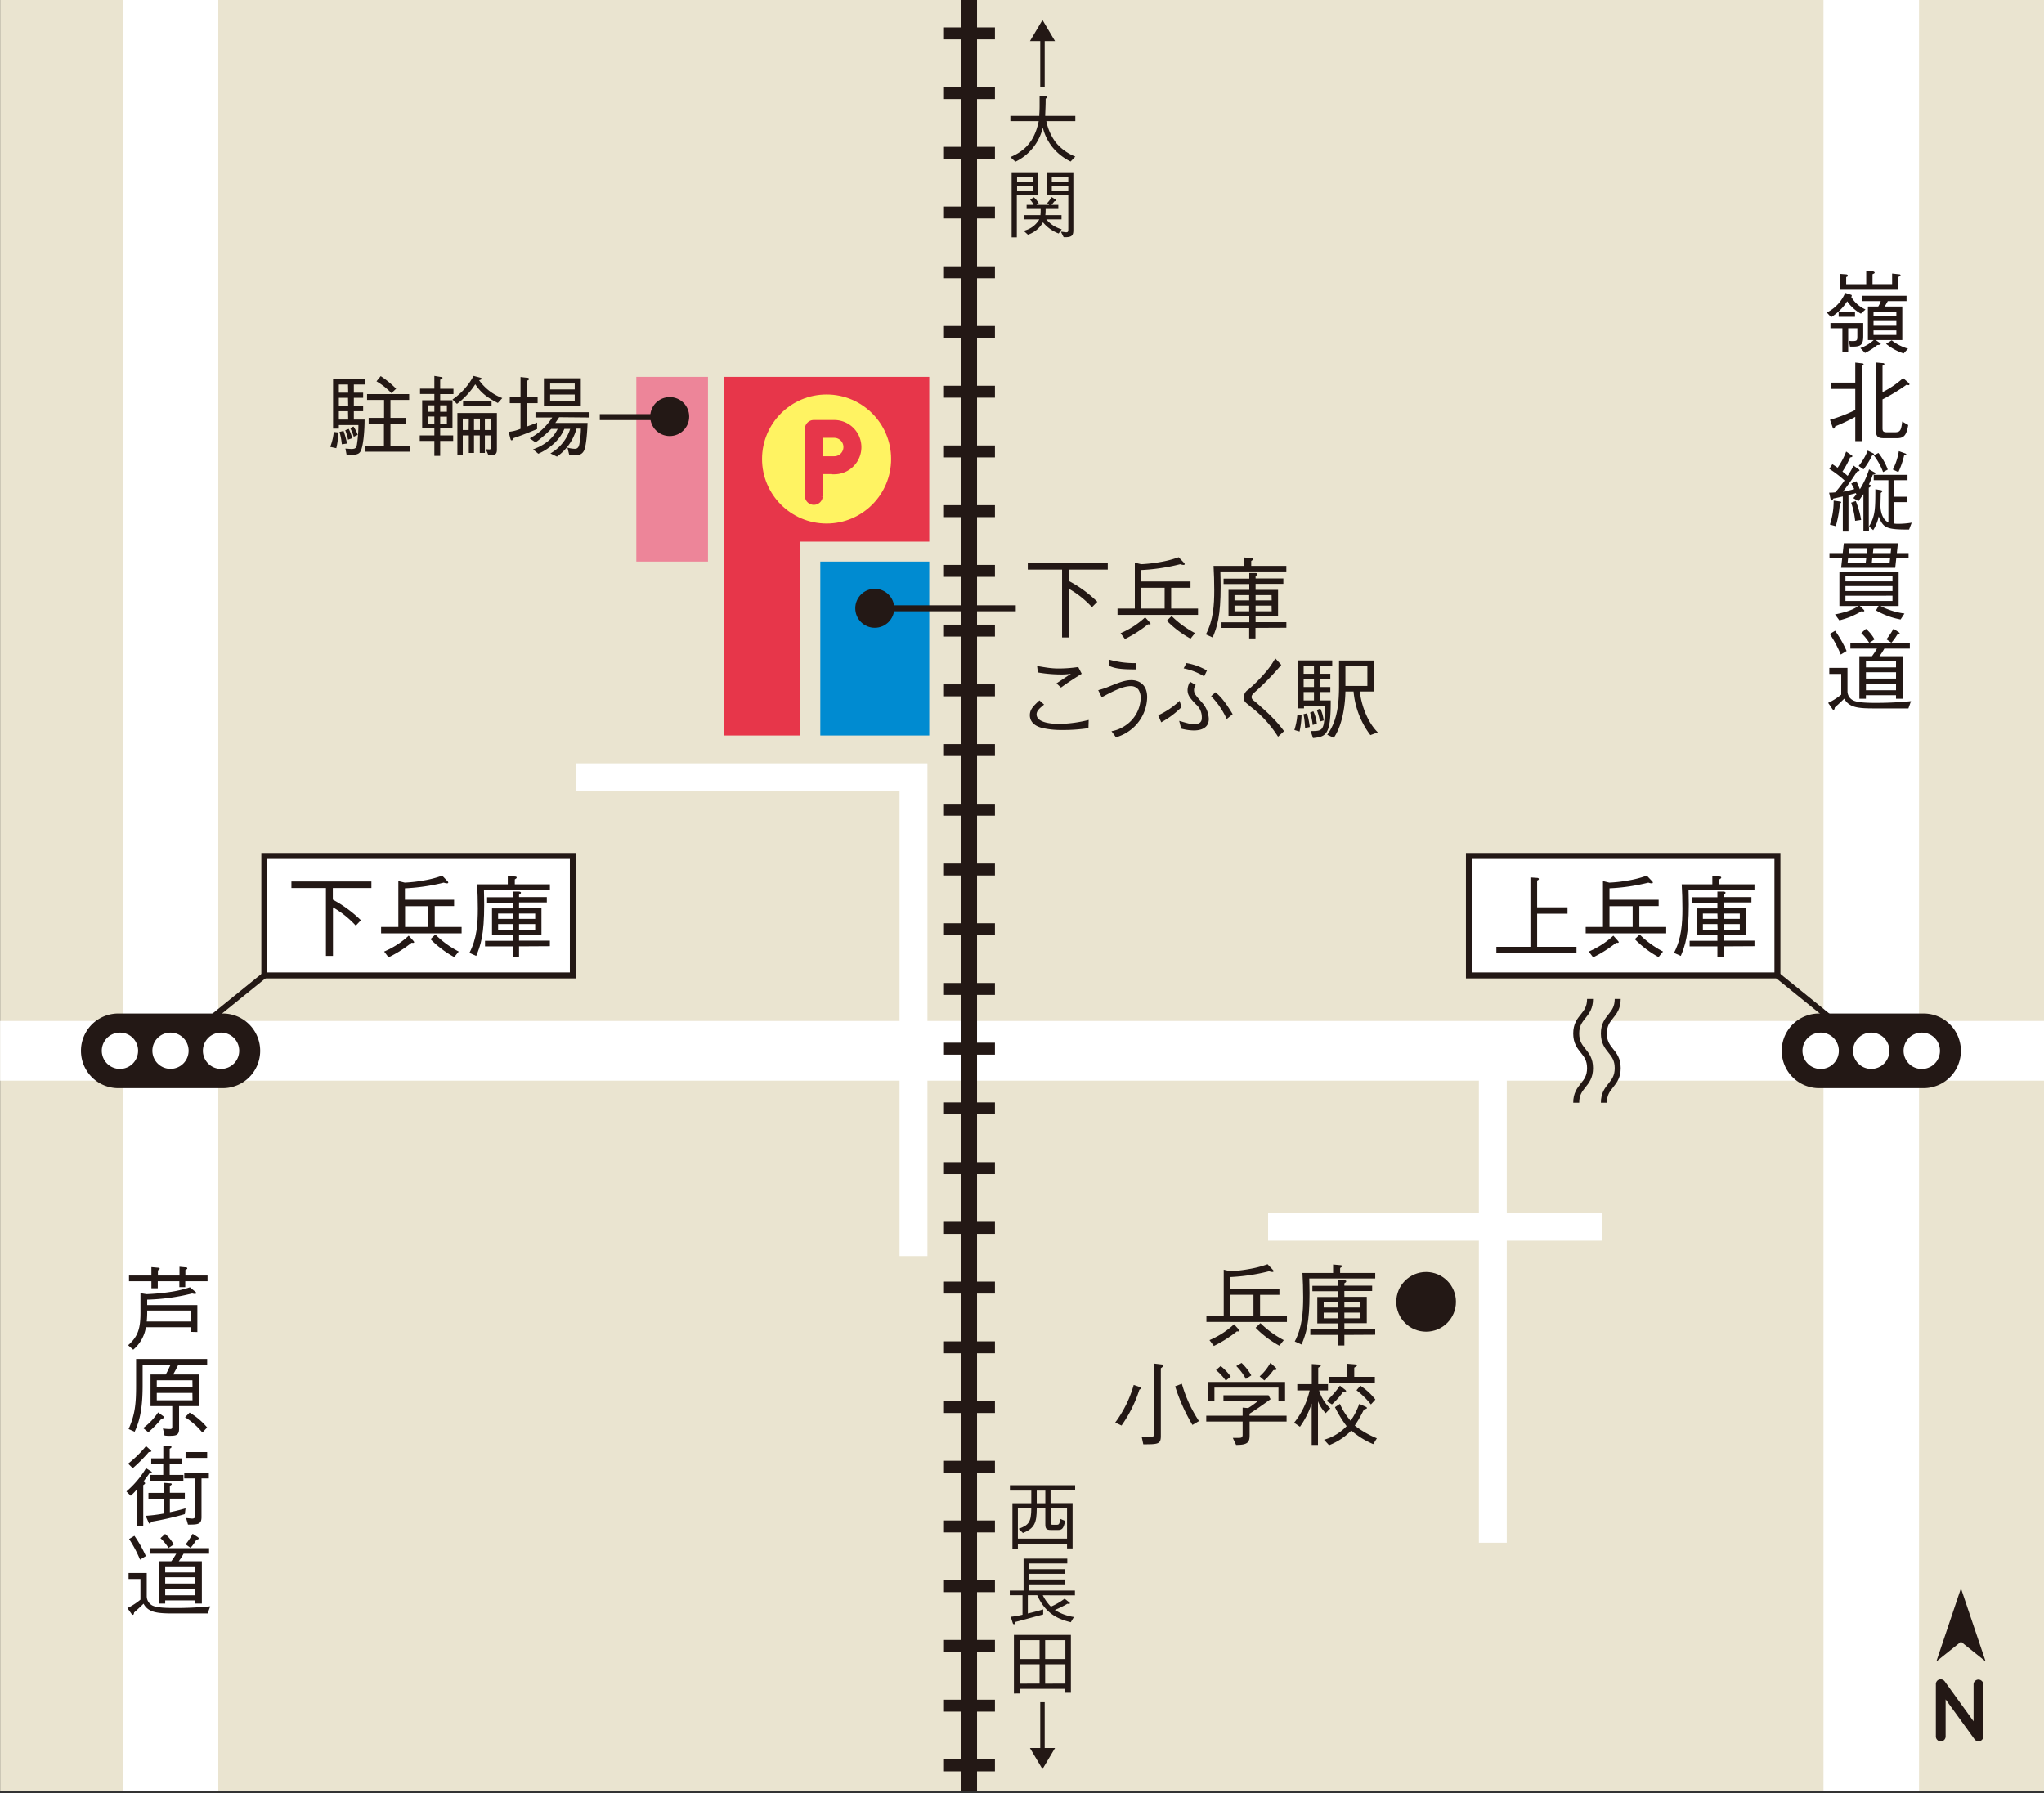 <svg id="レイヤー_1" data-name="レイヤー 1" xmlns="http://www.w3.org/2000/svg" xmlns:xlink="http://www.w3.org/1999/xlink" viewBox="0 0 582.15 510.77"><rect x="0" y="0" width="582.15" height="510.77" fill="#333333" stroke="none"/><defs><style>.cls-1,.cls-10,.cls-14,.cls-20,.cls-4,.cls-5,.cls-7,.cls-8,.cls-9{fill:none;}.cls-2{fill:#eae4d0;}.cls-3{clip-path:url(#clip-path);}.cls-4,.cls-5,.cls-7,.cls-8{stroke:#fff;}.cls-10,.cls-17,.cls-20,.cls-4,.cls-5,.cls-7,.cls-8,.cls-9{stroke-miterlimit:10;}.cls-4{stroke-width:17.01px;}.cls-5{stroke-width:11.34px;}.cls-6{clip-path:url(#clip-path-2);}.cls-7{stroke-width:7.94px;}.cls-8{stroke-width:27.21px;}.cls-10,.cls-12,.cls-14,.cls-20,.cls-9{stroke:#231815;}.cls-9{stroke-width:4.54px;}.cls-10{stroke-width:14.74px;stroke-dasharray:3.4 13.61;}.cls-11{clip-path:url(#clip-path-3);}.cls-12,.cls-19{fill:#fff;}.cls-12,.cls-14,.cls-20{stroke-width:1.7px;}.cls-13{fill:#231815;}.cls-15,.cls-17{fill:#e7364a;}.cls-16{fill:#fff362;}.cls-17{stroke:#e7364a;stroke-width:1.47px;}.cls-18{fill:#008bd1;}.cls-21{fill:#ed8599;}</style><clipPath id="clip-path"><rect id="SVGID" class="cls-1" x="602.54" y="-0.05" width="582.8" height="510.24"/></clipPath><clipPath id="clip-path-2"><rect id="SVGID-2" data-name="SVGID" class="cls-1" x="0.04" y="-0.05" width="582.8" height="510.24"/></clipPath><clipPath id="clip-path-3"><rect id="SVGID-3" data-name="SVGID" class="cls-1" x="-601.46" y="-0.05" width="582.8" height="510.24"/></clipPath></defs><title>map-36</title><rect class="cls-2" x="0.04" y="-0.05" width="582.8" height="510.24"/><g class="cls-3"><line class="cls-4" x1="1209.19" y1="152.62" x2="548.25" y2="152.62"/><line class="cls-5" x1="701.17" y1="457.38" x2="548.25" y2="457.38"/></g><g class="cls-6"><line class="cls-7" x1="361.17" y1="349.38" x2="456.17" y2="349.38"/><line class="cls-8" x1="48.57" y1="-56.88" x2="48.57" y2="539.79"/><line class="cls-8" x1="532.95" y1="-56.88" x2="532.95" y2="539.79"/><line class="cls-4" x1="606.69" y1="299.28" x2="-54.25" y2="299.28"/><polyline class="cls-7" points="260.17 357.73 260.17 221.38 164.16 221.38"/><line class="cls-7" x1="425.17" y1="299.28" x2="425.17" y2="439.38"/><line class="cls-9" x1="276" y1="-26.22" x2="276" y2="531.11"/><line class="cls-10" x1="276" y1="-26.22" x2="276" y2="531.11"/></g><g class="cls-11"><line class="cls-4" x1="5.2" y1="360.51" x2="-655.75" y2="360.51"/></g><rect class="cls-12" x="418.36" y="243.79" width="87.87" height="34.02"/><path class="cls-13" d="M426.18,271.46v-1.81h9.7V249.9l1.89.13c.17,0,.51.07.51.3s-.18.31-.49.46v7.63h8.65v1.81h-8.65v9.42H449v1.81Z"/><path class="cls-13" d="M451.62,265.82V264h4.92V250.94l1.81.44a40.38,40.38,0,0,0,5.36-.61,29.19,29.19,0,0,0,5.31-1.38l1.53,1.6a.66.66,0,0,1,.2.36c0,.16-.12.23-.35.23a2.62,2.62,0,0,1-.92-.2A55.75,55.75,0,0,1,458.4,253v3.26h14v1.79H466.9V264h7.65v1.81Zm8.67,2.68a34.79,34.79,0,0,1-6.55,4.15L452.49,271a24.15,24.15,0,0,0,7-4.52l1.17,1.3c.33.39.36.44.36.54C461.06,268.57,460.7,268.55,460.29,268.5ZM465,258.09H458.4V264H465Zm7.37,14.49a29,29,0,0,1-6.76-5.1l1.38-1.33a27.29,27.29,0,0,0,6.66,4.85Z"/><path class="cls-13" d="M480.91,253.44c0,1,.07,2.23.07,4.19,0,8.6-1,11.58-2.27,14.62l-1.94-.87c2.15-4.08,2.4-8.37,2.4-12.63,0-2.32-.07-4.61-.2-6.89h8.72v-2.4l2,.18c.36,0,.54.1.54.28s-.13.31-.54.54v1.4h10v1.58Zm10,16.08v3h-1.78v-3h-7.91v-1.58h7.91v-1.71h-5.92v-7.51h5.92v-1.65h-7.32v-1.53h7.32v-1.61l1.68,0c.2,0,.64.05.64.31s-.18.33-.54.58v.67h7.91v1.53h-7.91v1.65h6.38v7.51h-6.38v1.71h8.78v1.58Zm-1.78-9.34H485v1.53h4.19Zm0,3H485v1.6h4.19Zm6.38-3h-4.6v1.53h4.6Zm0,3h-4.6v1.6h4.6Z"/><line class="cls-14" x1="506.24" y1="277.81" x2="532.95" y2="299.43"/><polygon class="cls-15" points="264.66 154.27 227.96 154.27 227.96 209.48 206.17 209.48 206.17 107.33 264.66 107.33 264.66 154.27"/><circle class="cls-16" cx="235.42" cy="130.73" r="18.38"/><path class="cls-17" d="M237.59,134.3h-4v7.07a1.81,1.81,0,0,1-3.61,0V122.14a1.78,1.78,0,0,1,1.79-1.79h5.83a7,7,0,1,1,0,14Zm-4-3.62h4a3.36,3.36,0,1,0,0-6.72h-4Z"/><rect class="cls-12" x="75.28" y="243.79" width="87.87" height="34.02"/><path class="cls-13" d="M94.79,252.91v3.31a35.17,35.17,0,0,1,8,5.87l-1.46,1.53a27.49,27.49,0,0,0-6.5-5.2v13.83h-2V252.91H83v-1.86h22.78v1.86Z"/><path class="cls-13" d="M108.54,265.82V264h4.92V250.94l1.82.44a40.42,40.42,0,0,0,5.35-.61,29.19,29.19,0,0,0,5.31-1.38l1.53,1.6a.66.66,0,0,1,.2.36c0,.16-.12.23-.35.23a2.62,2.62,0,0,1-.92-.2A55.53,55.53,0,0,1,115.33,253v3.26h14v1.79h-5.51V264h7.65v1.81Zm8.68,2.68a35.23,35.23,0,0,1-6.56,4.15L109.41,271a24.15,24.15,0,0,0,7-4.52l1.17,1.3c.33.39.36.44.36.54C118,268.57,117.62,268.55,117.22,268.5ZM122,258.09h-6.63V264H122Zm7.37,14.49a29,29,0,0,1-6.76-5.1l1.38-1.33a27.29,27.29,0,0,0,6.66,4.85Z"/><path class="cls-13" d="M137.83,253.44c0,1,.07,2.23.07,4.19,0,8.6-1,11.58-2.27,14.62l-1.94-.87c2.15-4.08,2.4-8.37,2.4-12.63,0-2.32-.07-4.61-.2-6.89h8.73v-2.4l2,.18c.36,0,.54.1.54.28s-.13.31-.54.54v1.4h10v1.58Zm10,16.08v3h-1.78v-3h-7.91v-1.58h7.91v-1.71h-5.92v-7.51h5.92v-1.65h-7.32v-1.53h7.32v-1.61l1.68,0c.2,0,.64.05.64.31s-.18.33-.54.58v.67h7.91v1.53h-7.91v1.65h6.38v7.51h-6.38v1.71h8.78v1.58Zm-1.78-9.34h-4.19v1.53h4.19Zm0,3h-4.19v1.6h4.19Zm6.38-3h-4.6v1.53h4.6Zm0,3h-4.6v1.6h4.6Z"/><line class="cls-14" x1="48.57" y1="299.43" x2="75.28" y2="277.81"/><path class="cls-13" d="M343.6,376.49v-1.81h4.93V361.62l1.81.43a38.78,38.78,0,0,0,5.36-.61,29.4,29.4,0,0,0,5.31-1.38l1.53,1.61a.69.69,0,0,1,.2.36c0,.15-.13.23-.36.23a2.72,2.72,0,0,1-.92-.21,54.82,54.82,0,0,1-11.07,1.66V367h14v1.78h-5.51v5.92h7.65v1.81Zm8.68,2.68a34.9,34.9,0,0,1-6.56,4.16l-1.25-1.66a24.08,24.08,0,0,0,7-4.51l1.18,1.3c.33.38.35.43.35.53C353,379.25,352.69,379.22,352.28,379.17ZM357,368.76h-6.64v5.92H357Zm7.37,14.5a28.85,28.85,0,0,1-6.76-5.11l1.37-1.32a27.62,27.62,0,0,0,6.66,4.84Z"/><path class="cls-13" d="M372.89,364.12c0,1,.08,2.22.08,4.18,0,8.6-1,11.59-2.27,14.62l-1.94-.86c2.14-4.09,2.4-8.37,2.4-12.63,0-2.33-.08-4.62-.21-6.89h8.73v-2.4l2,.18c.36,0,.53.1.53.28s-.12.3-.53.54v1.4h10v1.58Zm10,16.07v3h-1.79v-3h-7.91v-1.58h7.91V376.9h-5.92v-7.5h5.92v-1.66h-7.32v-1.53h7.32V364.6l1.69,0c.2,0,.63.06.63.31s-.17.34-.53.59v.66h7.91v1.53h-7.91v1.66h6.38v7.5h-6.38v1.71h8.78v1.58Zm-1.79-9.34H377v1.54h4.18Zm0,3H377v1.61h4.18Zm6.38-3h-4.59v1.54h4.59Zm0,3h-4.59v1.61h4.59Z"/><path class="cls-13" d="M324.5,395.81A37,37,0,0,1,319.42,406l-1.79-.86a33.09,33.09,0,0,0,5.26-10.7l1.73.59c.16.05.39.13.39.31S324.7,395.68,324.5,395.81Zm6.12-6.12V409c0,2.35-.89,2.35-5,2.35l-.46-2.17c1.4.1,2.17.12,2.37.12,1.07,0,1.15-.28,1.15-1.22V388.36l2.12.25c.23,0,.53.11.53.33S330.93,389.48,330.62,389.69Zm9,16.14a52.2,52.2,0,0,1-4.93-11l1.92-.72a37.77,37.77,0,0,0,4.87,10.62Z"/><path class="cls-13" d="M355.9,404.87v3.93c0,2-.59,2.75-3.85,2.72l-.94-2c.81,0,1.3,0,1.6,0,.67,0,1.2,0,1.2-.86v-3.8H343.55v-1.66h10.36v-2.3l1.58.13a25.63,25.63,0,0,0,2.86-2.07h-9.9v-1.58h12.84l.58,1.12c-2.73,2-5,3.52-6,4.14v.56h10.56v1.66Zm8.22-5.95v-3.73H345.88v3.86H344v-5.46h22v5.33Zm-15-5.71a15.86,15.86,0,0,0-2.79-3l1.33-1.15a14.73,14.73,0,0,1,2.86,3Zm5.71-.47a14.91,14.91,0,0,0-2.73-3.67l1.51-.89a15.44,15.44,0,0,1,2.78,3.54Zm7.86-2.52a19.15,19.15,0,0,1-2.6,2.93L358.76,392a14.41,14.41,0,0,0,3.06-3.85l1.53,1.4c.13.16.21.26.21.36C363.56,390.22,363.15,390.22,362.69,390.22Z"/><path class="cls-13" d="M377.56,402.49a10.91,10.91,0,0,1-2.19-3.39v12.42h-1.79V399.74a24.62,24.62,0,0,1-3.34,6.61l-1.66-1.15A22.66,22.66,0,0,0,373,396h-3.52v-1.79h4.13v-5.71l2,.13c.11,0,.57.05.57.3s-.46.44-.74.62v4.66h2.78V396h-2.53a11.61,11.61,0,0,0,3.19,5.13Zm13.55,8.81a23.52,23.52,0,0,1-6.25-3.88,17.73,17.73,0,0,1-6.33,4.18l-1.43-1.55a14.09,14.09,0,0,0,6.43-3.88,32.19,32.19,0,0,1-3.32-5.39l1.41-.94a18.23,18.23,0,0,0,3.06,4.8,20.25,20.25,0,0,0,2.45-4.8l1.79.79c.1.05.4.2.4.36s-.18.28-.87.46a34.61,34.61,0,0,1-2.6,4.56,27.2,27.2,0,0,0,6.3,3.63Zm-8.67-14.75a22.48,22.48,0,0,1-3.09,3.44l-1.53-1a25.73,25.73,0,0,0,3.8-4.34l1.5,1.17c.08.08.26.21.26.36C383.38,396.52,382.77,396.55,382.44,396.55Zm-3.83-2.68v-1.73h5.08v-3.73l2.21.18c.54.05.59.3.59.35s-.48.41-.79.59v2.61h5.87v1.73ZM390.45,400a23.59,23.59,0,0,0-4.11-4.05l1.12-1.28a17.82,17.82,0,0,1,4.26,3.93Z"/><circle class="cls-13" cx="406.17" cy="370.77" r="8.5"/><path class="cls-13" d="M54.35,379.32V378H41.56a10.66,10.66,0,0,1-3.62,6.4l-1.45-1.28c2.83-2.47,3.52-4.82,3.52-9.31v-5.51l1.73.28a62.19,62.19,0,0,0,7.15-.69,31.24,31.24,0,0,0,5.2-1.27l1.63,1.35a.4.4,0,0,1,.16.3c0,.21-.23.24-.39.24a3.36,3.36,0,0,1-.76-.13,58,58,0,0,1-12.81,1.76v1.55H56.21v7.68Zm-1.59-14.41v1.68H51.08v-1.68H44.93v2H43.12v-2H36.74v-1.63h6.38v-2.4l2,.18c.21,0,.36.13.36.25s0,.18-.51.51v1.46h6.15v-2.5l1.53.15c.33,0,.69.05.69.28s0,.15-.54.48v1.59h6.31v1.63Zm1.59,8.34H41.92a28.29,28.29,0,0,1-.13,3.12H54.35Z"/><path class="cls-13" d="M50.72,388.81c-.35.72-.51,1.05-1.4,2.66h7.3v9H51v6.46c0,1.81-.82,2-2.7,2a9.82,9.82,0,0,1-1.43-.08l-.47-2a15.68,15.68,0,0,0,1.95.15c.66,0,.71-.22.71-.74v-5.79H42.87v-9H47.2c.72-1.28,1-2,1.33-2.66H40.62v5.77c0,7.52-1.12,10.64-2.27,13.19L36.62,407c1.86-4.11,2.14-7.3,2.14-12.4v-7.55H59v1.73ZM46,404.05a32.22,32.22,0,0,1-3.75,3.87l-1.48-1.2a17.45,17.45,0,0,0,4.26-4.46l1.45,1.07c.21.15.28.23.28.36S46.49,404,46,404.05Zm8.8-10.93H44.65v2H54.83Zm0,3.6H44.65v2.09H54.83ZM57.64,408a20.11,20.11,0,0,0-4.93-4.36L54,402.31A19.66,19.66,0,0,1,59,406.55Z"/><path class="cls-13" d="M42.56,419.61c-.13.2-1.4,1.94-1.68,2.32.4.35.45.4.45.53s-.33.41-.53.51v11.59H39.09V424.05A15,15,0,0,1,37.23,426L36,424.78a26.72,26.72,0,0,0,5.59-6.63l1.43.9c.07.05.23.17.23.3S42.89,419.58,42.56,419.61Zm-.18-6.05a45,45,0,0,1-4.57,4.59l-1.32-1.3a31.5,31.5,0,0,0,5.1-5L42.87,413c.07.06.25.23.25.33S42.74,413.56,42.38,413.56Zm10.26,17.68a85.65,85.65,0,0,1-9.6,2.17c-.12.3-.2.53-.41.53s-.27-.25-.33-.38l-.81-1.84a44.32,44.32,0,0,0,5.1-.63v-4.24H42.28v-1.66h4.31v-2.88l1.94.15c.08,0,.38,0,.38.23s-.4.41-.53.46v2h4.26v1.66H48.38v3.88c1.86-.36,3.77-.89,4.46-1.1Zm-10-9.52v-1.66h3.85V417H43.07v-1.65h3.44v-3.6l1.94.15c.16,0,.41.05.41.23s-.41.41-.53.49v2.73H51.9V417H48.33v3.06h3.9v1.66Zm14.75-.66v11.05c0,2.11-1.15,2.11-3.85,2.11L53,432.36c.28,0,1.5.15,1.73.15.92,0,.92-.63.92-1.14V421.06H52.48V419.4h7v1.66Zm-4.54-5.84v-1.66H59v1.66Z"/><path class="cls-13" d="M59.14,459.53H49.29c-4.43,0-7.06-.25-8.41-2.78-1.35,1.33-2,1.89-2.68,2.5-.08.41-.13.67-.36.67s-.28-.11-.41-.31L36.28,458A17.59,17.59,0,0,0,40,455.6v-5.89H36.62V448h5.17v6.64a3,3,0,0,0,1.61,2.63c1.2.61,3.8.71,6.23.71a100.59,100.59,0,0,0,10.25-.48ZM39.88,444.2a34.08,34.08,0,0,0-3.11-5.87l1.51-.92a34,34,0,0,1,3.26,5.77Zm12.4-1.69a17.82,17.82,0,0,1-1.38,2.15h6.59v12.06H55.62v-.91H47.05v.91H45.19V444.66h3.59a19.11,19.11,0,0,0,1.41-2.15H42.61v-1.58H59.55v1.58ZM48,440.88a14.09,14.09,0,0,0-2.3-2.8l1.33-1.2a10.64,10.64,0,0,1,2.45,3Zm7.6,5.23H47.05v1.74h8.57Zm0,3.11H47.05V451h8.57Zm0,3.27H47.05v1.86h8.57Zm.36-14a14.65,14.65,0,0,1-1.69,2.35l-1.4-1a19.89,19.89,0,0,0,2-3l1.55,1c0,.05.21.18.21.31S56.44,438.46,56,438.51Z"/><rect class="cls-18" x="233.63" y="159.94" width="31.03" height="49.54"/><path class="cls-13" d="M33.69,309.91a10.63,10.63,0,1,1,0-21.26H63.47a10.63,10.63,0,0,1,0,21.26Z"/><path class="cls-19" d="M53.72,299.28a5.16,5.16,0,1,1-5.16-5.19A5.16,5.16,0,0,1,53.72,299.28Z"/><path class="cls-19" d="M39.33,299.28a5.17,5.17,0,1,1-5.16-5.19A5.15,5.15,0,0,1,39.33,299.28Z"/><path class="cls-19" d="M68.13,299.28A5.17,5.17,0,1,1,63,294.09,5.17,5.17,0,0,1,68.13,299.28Z"/><path class="cls-13" d="M530,89.33a11.46,11.46,0,0,1-3.9-3.52,14.5,14.5,0,0,1-4.59,4.52L520.29,89a10.94,10.94,0,0,0,5.23-5.59l1.68.54a.26.26,0,0,1,.2.25.52.52,0,0,1-.15.36,8.85,8.85,0,0,0,4.06,3.57Zm-3.11,9.39-.33-1.66a7.35,7.35,0,0,0,1,.08c1.27,0,1.43-.16,1.43-1.23V93.49h-2.61v6.68h-1.65V93.49h-3.4V92h9.34v3.78C530.67,98.62,529.6,98.77,526.92,98.72Zm-3.22-8.5V88.77h4.65v1.45Zm16.92-11.35v3.65H524V78l1.73.13c.13,0,.54.05.54.36s-.23.31-.46.43v2h5.71V77.14l1.87.17c.28,0,.53.18.53.36s-.23.26-.61.43v2.81h5.58v-3l1.92.2c.18,0,.48.05.48.26S541,78.74,540.62,78.87Zm-2.93,6.89c-.56,1-.61,1.09-.87,1.53h5v9.57h-7.55l1.13.79c.2.15.28.2.28.33s-.39.28-1,.3a17.08,17.08,0,0,1-3.47,2.23l-1.33-1.38a10.82,10.82,0,0,0,3.78-2.27H532V87.29h2.94a6,6,0,0,0,.71-1.53h-5.31V84.23H543v1.53Zm2.44,3h-6.5v1.33h6.5Zm0,2.68h-6.5v1.33h6.5Zm0,2.66h-6.5V95.4h6.5Zm2.07,6.55a15.32,15.32,0,0,1-5-2.73l1.6-1a13.59,13.59,0,0,0,4.65,2.38Z"/><path class="cls-13" d="M530.26,104.2v21.44H528.4v-6.92a53.91,53.91,0,0,1-5.71,2.7c-.11.31-.24.64-.44.64s-.25-.17-.35-.51l-.7-2a43.25,43.25,0,0,0,7.2-2.78v-6h-7v-1.81h7v-5.71l1.73.2c.29,0,.64.08.64.28S530.77,103.85,530.26,104.2Zm13.3,5.49a2.3,2.3,0,0,1-.54-.13,53.21,53.21,0,0,1-6.86,4.18v8.17c0,.87.15,1.2,1.35,1.2h2.09c1.61,0,1.86-.51,2.17-3.06l1.71,1c-.56,3.52-1.66,3.75-3.45,3.75h-3.29c-1.68,0-2.45-.26-2.45-2.17V103.23l1.92.18c.07,0,.48,0,.48.28s-.2.28-.53.46v7.53a26.74,26.74,0,0,0,5.87-4l1.5,1.3c.25.23.3.36.3.46A.25.25,0,0,1,543.56,109.69Z"/><path class="cls-13" d="M543.73,150.81c-6.53.06-7.4-.51-8.65-3.72a11.55,11.55,0,0,1-1.58,3.9l-1.2-1.09v1.37h-1.58V140.74c-.61.89-1.07,1.5-1.4,2l-1.48-.87c.38-.46.43-.51.86-1.07a3.79,3.79,0,0,1-.12-.36c-.59.18-.74.21-2.12.57v10.38h-1.61v-10c-.43.1-2.32.54-2.7.59-.13.26-.28.56-.48.56s-.26-.2-.31-.43l-.41-1.79c.49,0,1,0,1.76-.1a41.4,41.4,0,0,0,2.63-3.37,30.13,30.13,0,0,0-4.34-3.31l.87-1.33c.76.48,1,.66,1.5,1a20.55,20.55,0,0,0,2.43-4.6l1.48,1c.17.1.3.2.3.33s-.05.23-.66.36a24.09,24.09,0,0,1-2.17,4c.38.31,1,.79,1.48,1.25a27,27,0,0,0,1.69-2.93l1.4,1c.08.05.28.2.28.35s-.13.23-.66.31c-.74,1.15-2.15,3.29-4.06,5.76a22.5,22.5,0,0,0,3.22-.74c-.31-.66-.47-.91-.85-1.58l1.45-.66a22.61,22.61,0,0,1,1,2.3,23.75,23.75,0,0,0,2.63-5.67l1.48.82c.18.1.33.28.33.38s-.28.25-.76.33a22.49,22.49,0,0,1-1.1,2.76c.43.15.56.18.56.38s-.41.48-.59.56v11.1c1.84-3,1.87-5,1.87-10.69l1.55.28c.28,0,.44.21.44.31s-.23.33-.46.48c0,.59-.08,3.4-.08,3.65,0,1.53.56,4,2.27,4.72v-12h-4.18v-1.53h9.62v1.53H539.5v4.7h3.7V143h-3.7v6.12a6.73,6.73,0,0,0,1.22.07,23.55,23.55,0,0,0,3.75-.33ZM524,143.54a32.16,32.16,0,0,1-1.15,6.33l-1.68-.46a21.17,21.17,0,0,0,1.07-6.84l1.79.26c.2,0,.36.13.36.23S524.19,143.31,524,143.54Zm4.36,4.8a22.07,22.07,0,0,0-1.14-5.18l1.32-.46a25.22,25.22,0,0,1,1.53,5.38Zm4.8-18.55a23.65,23.65,0,0,1-2.4,3.88l-1.4-.95a16.48,16.48,0,0,0,2.58-4.38l1.55.76c.1.05.26.16.26.29S533.5,129.66,533.12,129.79Zm3.16,4.67a18,18,0,0,0-2.65-4.77L535,129a17.28,17.28,0,0,1,2.66,4.74Zm6-4.77a24.32,24.32,0,0,1-1.64,4.77l-1.58-.74a17.51,17.51,0,0,0,1.71-5.23l1.84.66c.25.11.3.24.3.29S542.74,129.64,542.31,129.69Z"/><path class="cls-13" d="M540.08,158.9l-.3,2.81H524.37l.31-2.81h-3.63v-1.38h3.78l.3-2.8h15.41l-.3,2.8h3.34v1.38Zm1.23,17.53a21.44,21.44,0,0,1-7-2.58l.73-1.3H529.7l1.1,1.1a.5.5,0,0,1,.18.3c0,.18-.18.21-.31.21a2.71,2.71,0,0,1-.48-.08,22.53,22.53,0,0,1-6.33,2.6L522.63,175c1.61-.33,4.77-1,6.61-2.4h-5.36v-9.8h16.87v9.8H535.6a20.61,20.61,0,0,0,6.81,2.14ZM539,164.15H525.6v1.43H539Zm0,2.76H525.6v1.43H539Zm0,2.76H525.6v1.5H539ZM526.36,158.9l-.16,1.48h5.16l.18-1.48Zm.31-2.78-.16,1.4h5.18l.16-1.4Zm6.58,2.78-.15,1.48h5.07l.16-1.48Zm.33-2.78-.15,1.4h5.05l.15-1.4Z"/><path class="cls-13" d="M543.53,201.76h-9.85c-4.44,0-7.06-.25-8.42-2.78-1.35,1.33-2,1.89-2.68,2.5-.07.41-.13.66-.35.66s-.28-.1-.41-.3l-1.15-1.66a17.85,17.85,0,0,0,3.73-2.35v-5.89H521v-1.73h5.18v6.63a2.9,2.9,0,0,0,1.61,2.62c1.2.62,3.8.72,6.22.72a97.87,97.87,0,0,0,10.26-.49Zm-19.26-15.33a33.49,33.49,0,0,0-3.12-5.87l1.51-.92a33.78,33.78,0,0,1,3.27,5.77Zm12.4-1.69a19.15,19.15,0,0,1-1.38,2.15h6.58V199H540V198h-8.57V199h-1.86V186.89h3.59a20.59,20.59,0,0,0,1.41-2.15H527v-1.58h16.94v1.58Zm-4.27-1.63a14.78,14.78,0,0,0-2.29-2.81l1.33-1.2a10.54,10.54,0,0,1,2.44,3Zm7.61,5.23h-8.57v1.74H540Zm0,3.12h-8.57v1.8H540Zm0,3.26h-8.57v1.86H540Zm.36-14a14.65,14.65,0,0,1-1.69,2.34l-1.4-1a18.64,18.64,0,0,0,2-3l1.56,1.05s.21.18.21.31S540.83,180.69,540.37,180.74Z"/><path class="cls-13" d="M518.08,309.91a10.63,10.63,0,0,1,0-21.26h29.77a10.63,10.63,0,0,1,0,21.26Z"/><path class="cls-19" d="M538.11,299.28a5.17,5.17,0,1,1-5.16-5.19A5.16,5.16,0,0,1,538.11,299.28Z"/><path class="cls-19" d="M523.72,299.28a5.18,5.18,0,1,1-5.17-5.19A5.16,5.16,0,0,1,523.72,299.28Z"/><path class="cls-19" d="M552.52,299.28a5.18,5.18,0,1,1-5.17-5.19A5.17,5.17,0,0,1,552.52,299.28Z"/><path class="cls-13" d="M300.48,11.69h-2.94V24.75h-1.27V11.69h-2.93l3.57-6Z"/><path class="cls-13" d="M304.92,46a15.29,15.29,0,0,1-5.36-4.31A14.67,14.67,0,0,1,297,36.33a14.39,14.39,0,0,1-7.8,9.72l-1.44-1.31c3.91-1.66,6.88-4.31,8.07-10.24h-8.07V33H296c0-.74.09-1.29.09-2.86,0-1,0-1.85,0-2.89l1.65.1c.15,0,.55,0,.55.28,0,.08-.08.19-.48.49,0,2-.05,2.27-.13,4.88h8.58V34.5H298a15.24,15.24,0,0,0,2.59,5.93,13.6,13.6,0,0,0,5.67,4.16Z"/><path class="cls-13" d="M289.6,67.61h-1.48V49.05h7.58v6.54h-6.1Zm4.65-15.84V50.32h-4.58v1.45Zm0,2.65V52.94h-4.58v1.48ZM298,62.49a8.7,8.7,0,0,0,4.38,2.81l-.87,1.21a10.64,10.64,0,0,1-4.46-3.19,7.78,7.78,0,0,1-4.29,3.53l-1.21-1.11A7,7,0,0,0,296,62.49h-4.46V61.28h4.78a10,10,0,0,0,.07-1.34v-.42h-4V58.35h2a4.74,4.74,0,0,0-1-1.44l1.06-.72a6.45,6.45,0,0,1,1.38,1.71l-.65.45h3.63l-.56-.51a10.31,10.31,0,0,0,1.28-1.7l1,.66c.15.09.25.19.25.3s-.4.23-.5.25c-.15.21-.37.51-.79,1h1.93v1.17H297.8V60a10.29,10.29,0,0,1-.08,1.27h4.61v1.21ZM302.15,66c.43,0,1.22.16,1.51.16.6,0,.6-.34.6-1V55.59h-6.18V49.05h7.62V65.17c0,1.57,0,2.53-2.76,2.38Zm2.11-15.64h-4.7v1.45h4.7Zm0,2.62h-4.7v1.48h4.7Z"/><path class="cls-13" d="M289.9,441.05h-1.55V428.13h5.37v-3.59h-6.09V423h18.58v1.51h-7v3.59h6.27V441H303.9v-1.21h-14Zm9.34-7.61c0,.83.2.83.77.83h.89c.75,0,.79-.15,1.13-1.65l1.32.55c-.41,2.33-1,2.59-2.07,2.59h-1.86c-1.41,0-1.7-.32-1.7-1.72v-4.42h-2.45c0,4.14-.64,5.65-3.93,7l-1.21-1.21c2.81-1,3.59-1.87,3.59-5.82H289.9v8.62h14v-8.62h-4.66Zm-1.52-8.9h-2.45v3.59h2.45Z"/><path class="cls-13" d="M297,454.36a12.56,12.56,0,0,0,2.3,3.23,18,18,0,0,0,3.91-2.27l1.27,1c.17.13.23.22.23.3a.24.24,0,0,1-.27.22,1.87,1.87,0,0,1-.39-.09,32.17,32.17,0,0,1-3.62,1.79,13.69,13.69,0,0,0,5.43,2l-.89,1.49c-3.46-.85-7.16-2.31-9.56-7.69h-2.68v5.2c1.49-.34,2.66-.66,4.38-1.16l0,1.44c-3.76,1-5.95,1.63-7.9,2.12-.07.32-.13.66-.41.66s-.34-.29-.38-.4l-.55-1.72a23.58,23.58,0,0,0,3.35-.58v-5.56h-3.63V453h3.93v-9.09h12.45v1.38H293v1.63h10.24v1.32H293v1.62h10.24v1.38H293V453h13.15v1.38Z"/><path class="cls-13" d="M288.77,482.33V465.64H305v16.48h-1.61V481h-13v1.31Zm7.31-9.83v-5.37h-5.69v5.37Zm0,7V474h-5.69v5.52Zm7.35-7v-5.37h-5.76v5.37Zm0,7V474h-5.76v5.52Z"/><path class="cls-13" d="M293.34,497.86h2.93V484.8h1.27v13.06h2.94l-3.57,6Z"/><path class="cls-13" d="M304.53,162.22v3.31a34.73,34.73,0,0,1,8,5.87L311,172.94a26.85,26.85,0,0,0-6.51-5.21v13.83h-2V162.22h-9.77v-1.86h22.78v1.86Z"/><path class="cls-13" d="M318.28,175.13v-1.81h4.93V160.26l1.81.43a40.56,40.56,0,0,0,5.36-.61,29.4,29.4,0,0,0,5.31-1.38l1.53,1.6a.69.69,0,0,1,.2.36c0,.15-.13.23-.36.23a2.93,2.93,0,0,1-.92-.2,55.53,55.53,0,0,1-11.07,1.66v3.26h14v1.79h-5.51v5.92h7.65v1.81Zm8.68,2.68A36.29,36.29,0,0,1,320.4,182l-1.25-1.66a24.37,24.37,0,0,0,7-4.52l1.18,1.3c.33.38.35.44.35.54C327.72,177.88,327.37,177.86,327,177.81Zm4.74-10.41h-6.63v5.92h6.63Zm7.38,14.49a28.76,28.76,0,0,1-6.76-5.1l1.37-1.33a27.94,27.94,0,0,0,6.66,4.85Z"/><path class="cls-13" d="M347.57,162.76c0,1,.08,2.21.08,4.18,0,8.6-1,11.58-2.27,14.62l-1.94-.87c2.14-4.08,2.39-8.37,2.39-12.63q0-3.48-.2-6.89h8.73v-2.4l2,.18c.35,0,.53.1.53.28s-.12.31-.53.54v1.4h10v1.59Zm10,16.07v3h-1.79v-3H347.9v-1.59h7.91v-1.7h-5.92V168h5.92v-1.66h-7.32v-1.53h7.32v-1.61l1.69,0c.2,0,.63.05.63.31s-.18.33-.53.58v.67h7.91v1.53H357.6V168H364v7.5H357.6v1.7h8.77v1.59Zm-1.79-9.34h-4.18V171h4.18Zm0,3h-4.18v1.61h4.18Zm6.38-3H357.6V171h4.59Zm0,3H357.6v1.61h4.59Z"/><path class="cls-13" d="M310,207.38a47.88,47.88,0,0,1-7.66.53,24.37,24.37,0,0,1-5.43-.56c-1.05-.25-3.6-1.07-3.6-3.67,0-1.61,1-2.6,2.73-4.21l1.33,1.2c-1.22,1-2.14,1.76-2.14,2.78,0,2.6,5,2.73,6.5,2.73a36.92,36.92,0,0,0,8.34-1.13Zm-14.62-17.69c.48.08,2.62.44,3.09.49a21.51,21.51,0,0,0,3.24.21,37.38,37.38,0,0,0,5.38-.42l1,1.92c-2.67,1.66-4.08,2.58-5.91,3.93l-1.28-1.2c.66-.43,3.52-2.35,4.13-2.73a17.43,17.43,0,0,1-2.88.2,39.13,39.13,0,0,1-6.56-.58Z"/><path class="cls-13" d="M312.78,196.56a23.26,23.26,0,0,0,3-1c3-1.23,4.69-1.86,6.47-1.86,1.31,0,4.47.58,4.47,4.87a12.06,12.06,0,0,1-3.88,8.62,12.5,12.5,0,0,1-5,2.81l-1.28-1.74a9.87,9.87,0,0,0,3.85-1.55,9.76,9.76,0,0,0,4.47-7.91,4.32,4.32,0,0,0-.64-2.4,2.72,2.72,0,0,0-2.17-1c-2.14,0-4.92,1.35-8.29,3.19Zm3.11-8.7a25.9,25.9,0,0,0,7.65,1v1.79c-4.79,0-6-.33-7.65-1Z"/><path class="cls-13" d="M336.5,201.4a25.23,25.23,0,0,1-5.77,4.32l-.86-2a22.44,22.44,0,0,0,6.1-4.13Zm4.06-6.32a2.26,2.26,0,0,0-.49,1.43c0,1,.41,1.48,2.27,3.57a7.39,7.39,0,0,1,1.94,4.67c0,2.93-2.78,3.29-4.28,3.29a14.11,14.11,0,0,1-3.58-.53l-.58-2.2c2.65.77,3.31.95,4.23.95,2.22,0,2.22-1.31,2.22-1.89a4.79,4.79,0,0,0-1.66-3.75c-1.66-1.76-2.4-2.58-2.4-4.14a4.73,4.73,0,0,1,.72-2.32Zm-2.66-6.23a17.23,17.23,0,0,1,5.85,2.12l-.8,1.66a17.91,17.91,0,0,0-5.83-2.27Zm8.29,8.3c1.15,1,2.43,2.16,4.88,6.25l-1.69,1.4a22.66,22.66,0,0,0-4.44-6.53Z"/><path class="cls-13" d="M364.92,189.37a74.69,74.69,0,0,1-7.65,7.85c-.64.59-.8.87-.8,1.28,0,.58.39.89,1,1.33.21.17,3.14,2.72,4.62,4.23a37.13,37.13,0,0,1,3.62,4.18L364,209.83a32.88,32.88,0,0,0-7.37-8.22c-.28-.23-1.53-1.22-1.76-1.46a1.78,1.78,0,0,1-.64-1.47,2.66,2.66,0,0,1,1.36-2.32A47.76,47.76,0,0,0,361,190.8a26.33,26.33,0,0,0,2.22-3.3Z"/><path class="cls-13" d="M370.12,208.35l-1.47-.44a19.37,19.37,0,0,0,.84-4.18h1.2A23.61,23.61,0,0,1,370.12,208.35Zm5.77-18.8v2.34h3v1.43h-3v2.35h3v1.42h-3v2.4H379c.05,9.95-1.35,10.31-5.05,10.72l-.66-2c3.62,0,3.88,0,4.1-7.25h-6v.79h-1.65V188.09h9.69v1.46Zm-4.19,17.78a25.61,25.61,0,0,0-.45-3.91l1-.25a23.66,23.66,0,0,1,.79,3.88Zm2.53-17.78h-2.94v2.34h2.94Zm0,3.77h-2.94v2.35h2.94Zm0,3.77h-2.94v2.4h2.94Zm-.36,9.39a18.67,18.67,0,0,0-.74-3.52l.92-.38a11.2,11.2,0,0,1,1,3.52Zm3.17-1.3-1.12.31a14.78,14.78,0,0,0-.88-3.27l1-.43A11.72,11.72,0,0,1,377,205.18Zm13.26,4.19a24,24,0,0,1-4.79-12.43h-2.32c-.11,4.95-1.13,10.05-3.32,13.19l-1.86-.87c3-4.11,3.36-9.21,3.36-14.21,0-2,0-4.64,0-6.93h9.84v8.82h-3.93c.59,4.77,2.61,9.19,5.13,11.64Zm-.86-19.6h-6.25v5.59h6.25Z"/><circle class="cls-13" cx="249.14" cy="173.25" r="5.55"/><line class="cls-20" x1="289.3" y1="173.25" x2="249.14" y2="173.25"/><path class="cls-13" d="M554.13,494.56a1.41,1.41,0,0,1-1.38,1.4,1.4,1.4,0,0,1-1.4-1.4V479.71a1.39,1.39,0,0,1,.56-1.18,1.42,1.42,0,0,1,1.94.31l8.24,11.4V479.73a1.38,1.38,0,0,1,1.37-1.37,1.41,1.41,0,0,1,1.41,1.37v14.83a1.42,1.42,0,0,1-1.41,1.4,1.36,1.36,0,0,1-1-.51.58.58,0,0,1-.13-.15L554.13,484Z"/><polygon class="cls-13" points="558.5 467.58 551.49 473.19 558.5 452.38 565.52 473.19 558.5 467.58"/><path class="cls-2" d="M456.8,314.06c0-4.93,3.94-4.93,3.94-9.86s-3.94-4.93-3.94-9.85,3.94-4.92,3.94-9.84h-7.88c0,4.92-3.94,4.92-3.94,9.84s3.94,4.92,3.94,9.85-3.94,4.93-3.94,9.86Z"/><path class="cls-14" d="M452.86,284.51c0,4.92-3.94,4.92-3.94,9.84s3.94,4.93,3.94,9.85-3.94,4.93-3.94,9.86"/><path class="cls-14" d="M460.74,284.51c0,4.92-3.94,4.92-3.94,9.84s3.94,4.93,3.94,9.85-3.94,4.93-3.94,9.86"/><rect class="cls-21" x="181.23" y="107.33" width="20.41" height="52.61"/><path class="cls-13" d="M95.78,127.65l-1.72-.38a16,16,0,0,0,1-4.26l1.3.16A21.16,21.16,0,0,1,95.78,127.65Zm5-18.14v2.33h2.65v1.45h-2.65v2.35h2.65v1.48h-2.65v2.37h3.06c0,3.42-.38,7.58-1.12,9-.59,1.1-1.66,1.07-4,1.07l-.34-1.79c.49,0,1.2.1,1.69.1,1.3,0,1.43-.43,1.58-1.22a36.83,36.83,0,0,0,.43-5.59H96.51v1H94.86V107.91H104v1.6Zm-1.66,0H96.51v2.33h2.66Zm0,3.78H96.51v2.35h2.66Zm0,3.83H96.51v2.37h2.66Zm-1.76,9.41a18.35,18.35,0,0,0-.67-3.52l1.15-.28a21.77,21.77,0,0,1,1,3.6Zm1.76-1.32a13.6,13.6,0,0,0-.79-2.68l1-.39a14.57,14.57,0,0,1,1,2.66Zm1.63-.82a12.9,12.9,0,0,0-1-2.45l.92-.46a9.75,9.75,0,0,1,1.22,2.37Zm3.34,4.26v-1.73h5.26v-6.25H105V119h4.39V113.9h-4.85v-1.66h12v1.66h-5.33V119h4.39v1.66h-4.39v6.25h5.46v1.73Zm7.4-16.69a20.15,20.15,0,0,0-4.26-3.36l1.2-1.48a26.52,26.52,0,0,1,4.39,3.59Z"/><path class="cls-13" d="M123.71,107.06l1.91.31c.18,0,.41,0,.41.26s-.18.28-.66.51v2.57h3.78v1.53h-3.78V114h3.5v8h-3.5v2h3.7v1.58h-3.7v4.26h-1.66v-4.26h-4.16V124h4.16v-2h-3.47v-8h3.47v-1.79h-4.08v-1.53h4.08Zm0,10.21v-1.83h-1.89v1.83Zm0,3.35v-2h-1.89v2Zm3.57-5.18h-1.91v1.83h1.91Zm0,3.23h-1.91v2h1.91Zm1.59-4.89a19,19,0,0,0,6-6.72l1.89.49c.28.08.43.16.43.31s-.3.33-.74.43a14.28,14.28,0,0,0,6.61,5.08l-1.27,1.4c-3.4-1.73-4.88-3.06-6.43-5.33a21.7,21.7,0,0,1-5.21,5.59Zm12.65,14.28c0,.87-.18,1.59-1.69,1.59h-.71l-.79-1.74a6.58,6.58,0,0,0,1,.08c.41,0,.56-.16.56-.59V124H138.1v5h-1.45v-5H135v5h-1.48v-5H131.8v5.56h-1.53V117.63h11.25Zm-8-8.85H131.8v3.26h1.68Zm-1.63-3.49v-1.58H140v1.58Zm4.8,3.49H135v3.26h1.69Zm3.21,0H138.1v3.26h1.76Z"/><path class="cls-13" d="M150.12,114.82v6.64c1.66-.62,2.14-.79,2.85-1.13v1.87c-2.22.92-4.49,1.83-6.78,2.6-.11.33-.21.61-.46.61s-.33-.33-.41-.66l-.46-1.76a11.81,11.81,0,0,0,3.39-.87v-7.3h-3.06v-1.66h3.06v-5.79l1.81.21c.13,0,.59,0,.59.33s-.12.28-.53.53v4.72h3v1.66Zm9.13,4c-.36.56-.94,1.43-1.1,1.63h9.19c-.05,1.68-.31,6.46-1,7.86s-1.81,1.3-2.85,1.3h-1.36l-.51-2.12a8.17,8.17,0,0,0,2,.33c.43,0,1.1,0,1.37-1.25a27.85,27.85,0,0,0,.46-4.51h-1.25a14.43,14.43,0,0,1-5.58,8l-1.86-.92a12.29,12.29,0,0,0,5.63-7h-1.65a11.87,11.87,0,0,1-2.68,3.9,16,16,0,0,1-4.75,3.19l-1.48-1.25c1.73-.64,5.26-2.14,7-5.84H157a34.84,34.84,0,0,1-4.47,3.85l-1.65-1.15a17.27,17.27,0,0,0,6.4-5.94h-4.77v-1.51H167.9v1.51Zm-4.34-3.09v-8h10.51v8Zm8.78-6.5h-7v1.68h7Zm0,3.13h-7v1.79h7Z"/><circle class="cls-13" cx="190.74" cy="118.64" r="5.55"/><line class="cls-20" x1="190.74" y1="118.79" x2="170.83" y2="118.79"/></svg>